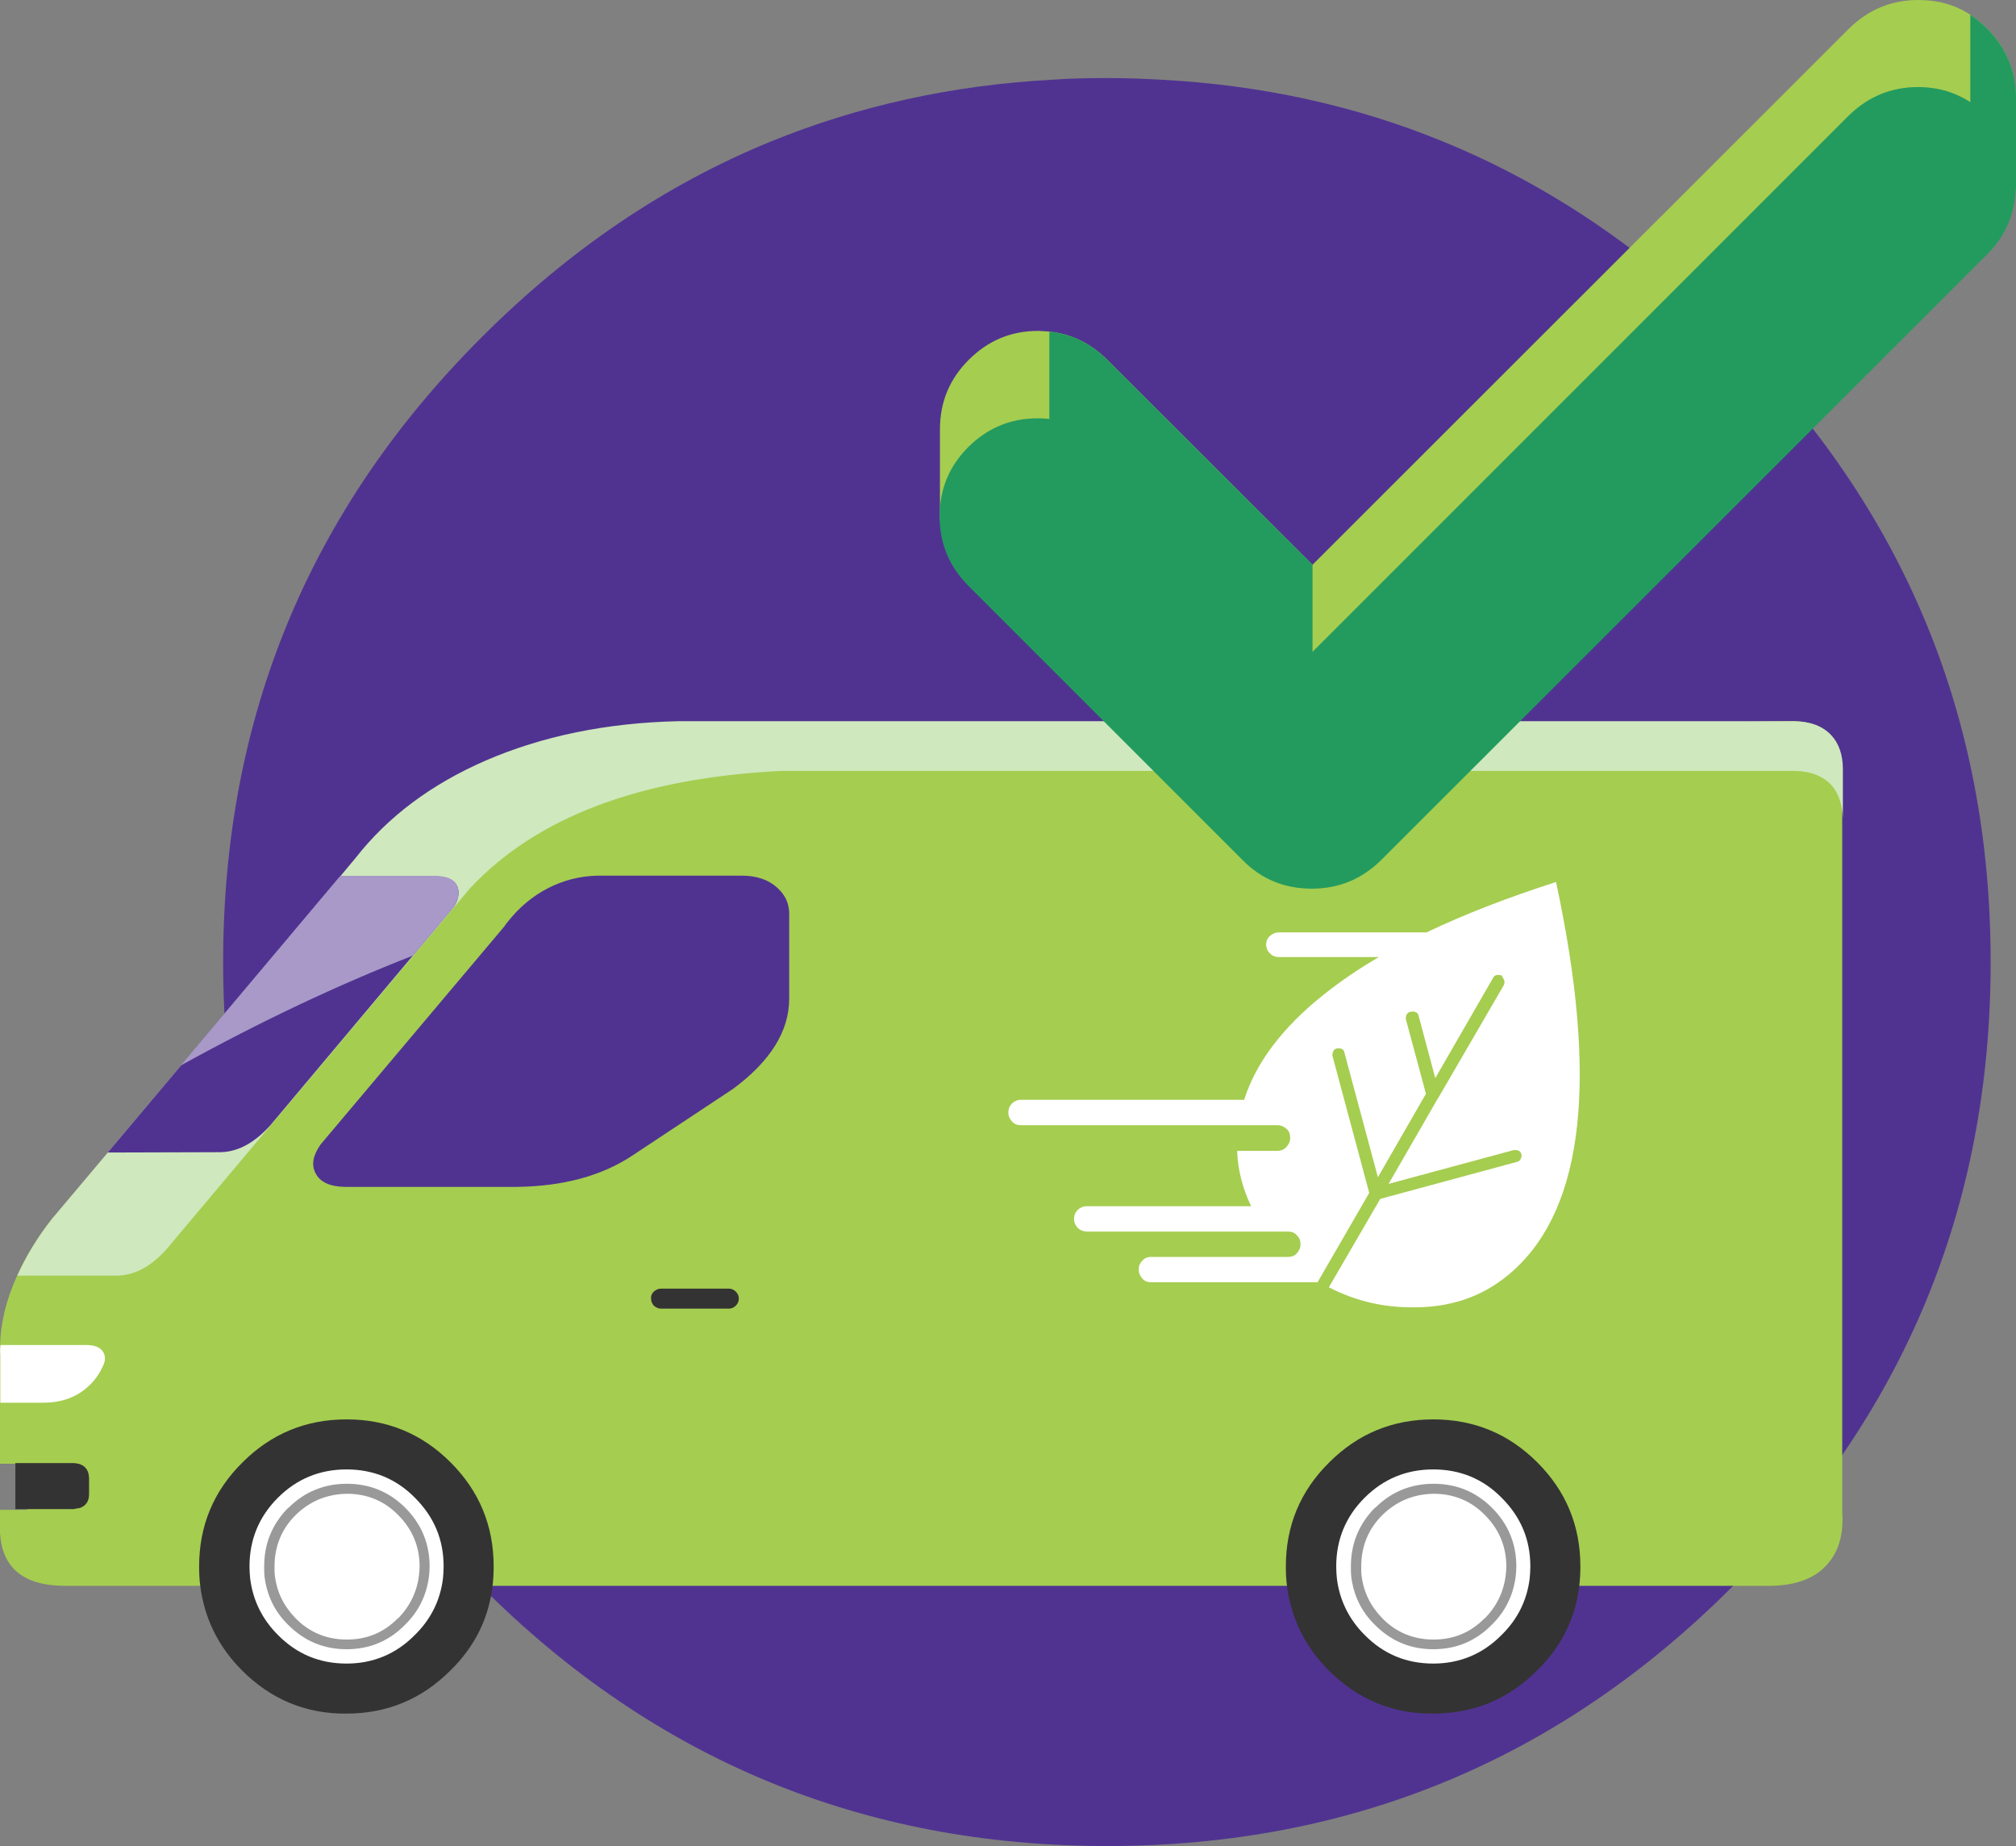 <?xml version="1.0" encoding="utf-8"?>
<!-- Generator: Adobe Illustrator 26.4.0, SVG Export Plug-In . SVG Version: 6.00 Build 0)  -->
<svg version="1.1" id="Ebene_1" xmlns="http://www.w3.org/2000/svg" xmlns:xlink="http://www.w3.org/1999/xlink" x="0px" y="0px"
	 viewBox="0 0 604.4 553.4" style="enable-background:new 0 0 604.4 553.4;" xml:space="preserve">
<rect x="0" y="0" width="604.4" height="553.4" fill="#808080" stroke="none"/>
<style type="text/css">
	.st0{fill:#503391;}
	.st1{fill:#A5CD50;}
	.st2{fill:#FFFFFF;}
	.st3{fill:#333333;}
	.st4{fill:#999999;}
	.st5{fill:#CFE8BD;}
	.st6{fill:#A899C8;}
	.st7{fill:#239B5F;}
</style>
<g id="Slide8_3_0_Layer0_0_MEMBER_0_FILL">
	<path class="st0" d="M519.2,475.8c51.7-51.8,77.6-114.2,77.6-187.4S570.9,152.7,519.2,101c-26.1-26.1-54.9-45.6-86.4-58.5
		c-26.3-10.8-54.5-17-84.6-18.6c-5.4-0.3-10.9-0.5-16.4-0.5s-10.9,0.1-16.3,0.5c-30.1,1.6-58.4,7.9-84.6,18.6
		c-31.5,12.9-60.3,32.4-86.4,58.5c-51.8,51.7-77.6,114.2-77.6,187.4S92.8,424,144.5,475.8c51.7,51.7,114.2,77.6,187.4,77.6
		S467.5,527.5,519.2,475.8z"/>
</g>
<g>
	<g id="Slide8_3_0_Layer0_1_FILL">
		<path class="st1" d="M548.9,220.4c-2.5-2.7-6.2-4.1-11-4.2l-334.8,4c-18.2,0.4-54.9,24.7-110.1,72.9c-27.6,24.1-53.3,48.1-77.2,72
			c-4.6,5.8-8.1,11.6-10.7,17.4c-3.2,7-4.9,13.9-5.1,20.9v35.4h8.2v13.8H0v6.9c0.6,10.4,6.9,15.7,18.9,15.9h511.3
			c7.7,0,13.5-2,17.2-6c3.7-3.8,5.4-9.2,4.9-16.2V231C552.4,226.3,551.2,222.9,548.9,220.4L548.9,220.4z"/>
	</g>
	<g>
		<g id="Wheel_0_Layer0_0_FILL">
			<path class="st2" d="M134.5,469.6c0-8.4-3-15.6-8.9-21.6c-6-6-13.2-8.9-21.6-8.9s-15.6,3-21.6,8.9c-6,6-8.9,13.2-8.9,21.6
				c0,1.5,0.1,2.7,0.2,3.8c0.8,6.9,3.8,12.8,8.8,17.8c6,6,13.2,8.9,21.6,8.9s15.7-3,21.6-8.9c5-5,7.9-10.9,8.8-17.8
				C134.4,472.2,134.5,470.9,134.5,469.6z"/>
		</g>
		<g id="Wheel_0_Layer0_1_FILL">
			<path class="st3" d="M147.7,475.1c0.2-1.7,0.3-3.6,0.3-5.5c0-12.2-4.3-22.6-12.9-31.2c-8.6-8.6-19-12.9-31.2-12.9
				s-22.6,4.3-31.2,12.9c-8.7,8.6-13,19-13,31.2c0,2.1,0.1,4,0.3,5.5c1.2,9.9,5.4,18.5,12.6,25.7c8.6,8.6,19.1,13,31.2,12.9
				c12.2,0,22.6-4.3,31.2-12.9C142.4,493.6,146.6,485,147.7,475.1 M133,469.6c0,1.3-0.1,2.5-0.2,3.6c-0.8,6.5-3.6,12.2-8.4,16.9
				c-5.6,5.7-12.5,8.6-20.5,8.6s-14.9-2.8-20.6-8.6c-4.7-4.7-7.5-10.4-8.3-16.9c-0.1-1-0.2-2.2-0.2-3.6c0-8,2.8-14.9,8.5-20.6
				c5.7-5.7,12.6-8.5,20.6-8.5s14.9,2.8,20.5,8.5C130.2,454.8,133,461.6,133,469.6z"/>
			<path class="st4" d="M128.6,472.6c0.1-0.9,0.2-1.9,0.2-3c0-6.8-2.4-12.7-7.3-17.6c-4.8-4.8-10.7-7.2-17.5-7.2s-12.7,2.4-17.5,7.2
				h-0.1c-4.8,4.9-7.2,10.7-7.2,17.6c0,1.2,0,2.2,0.1,3c0.7,5.6,3,10.5,7.1,14.5c4.9,4.9,10.7,7.3,17.5,7.3s12.7-2.4,17.5-7.3l0,0
				C125.5,483.1,127.9,478.2,128.6,472.6 M125.8,469.6c0,0.9-0.1,1.8-0.2,2.7c-0.6,4.9-2.7,9.2-6.2,12.8h-0.1
				c-4.2,4.3-9.3,6.4-15.3,6.4s-11.2-2.1-15.4-6.4c-3.5-3.6-5.6-7.8-6.2-12.8c-0.1-0.7-0.1-1.6-0.1-2.7c0-6,2.1-11.2,6.3-15.4l0,0
				c4.3-4.2,9.4-6.3,15.4-6.4c6,0,11.2,2.1,15.4,6.4C123.6,458.4,125.8,463.6,125.8,469.6L125.8,469.6z"/>
		</g>
	</g>
	<g>
		<g id="Wheel_0_Layer0_0_FILL-2">
			<path class="st2" d="M460.3,469.6c0-8.4-3-15.6-8.9-21.6c-6-6-13.2-8.9-21.6-8.9s-15.6,3-21.6,8.9c-6,6-8.9,13.2-8.9,21.6
				c0,1.5,0.1,2.7,0.2,3.8c0.8,6.9,3.8,12.8,8.8,17.8c6,6,13.2,8.9,21.6,8.9s15.7-3,21.6-8.9c5-5,7.9-10.9,8.8-17.8
				C460.2,472.2,460.3,470.9,460.3,469.6L460.3,469.6z"/>
		</g>
		<g id="Wheel_0_Layer0_1_FILL-2">
			<path class="st3" d="M473.5,475.1c0.2-1.7,0.3-3.6,0.3-5.5c0-12.2-4.3-22.6-12.9-31.2c-8.6-8.6-19-12.9-31.2-12.9
				s-22.6,4.3-31.2,12.9c-8.7,8.6-13,19-13,31.2c0,2.1,0.1,4,0.3,5.5c1.2,9.9,5.4,18.5,12.6,25.7c8.6,8.6,19.1,13,31.2,12.9
				c12.2,0,22.6-4.3,31.2-12.9C468.2,493.6,472.4,485,473.5,475.1 M458.8,469.6c0,1.3-0.1,2.5-0.2,3.6c-0.8,6.5-3.6,12.2-8.4,16.9
				c-5.6,5.7-12.5,8.6-20.5,8.6s-14.9-2.8-20.6-8.6c-4.7-4.7-7.5-10.4-8.3-16.9c-0.1-1-0.2-2.2-0.2-3.6c0-8,2.8-14.9,8.5-20.6
				c5.7-5.7,12.6-8.5,20.6-8.5s14.9,2.8,20.5,8.5C456,454.8,458.8,461.6,458.8,469.6L458.8,469.6z"/>
			<path class="st4" d="M454.4,472.6c0.1-0.9,0.2-1.9,0.2-3c0-6.8-2.4-12.7-7.3-17.6c-4.8-4.8-10.7-7.2-17.5-7.2s-12.7,2.4-17.5,7.2
				h-0.1c-4.8,4.9-7.2,10.7-7.2,17.6c0,1.2,0,2.2,0.1,3c0.7,5.6,3,10.5,7.1,14.5c4.9,4.9,10.7,7.3,17.5,7.3s12.7-2.4,17.5-7.3l0,0
				C451.3,483.1,453.7,478.2,454.4,472.6 M451.6,469.6c0,0.9-0.1,1.8-0.2,2.7c-0.6,4.9-2.7,9.2-6.2,12.8h-0.1
				c-4.2,4.3-9.3,6.4-15.3,6.4s-11.2-2.1-15.4-6.4c-3.5-3.6-5.6-7.8-6.2-12.8c-0.1-0.7-0.1-1.6-0.1-2.7c0-6,2.1-11.2,6.3-15.4l0,0
				c4.3-4.2,9.4-6.3,15.4-6.4c6,0,11.2,2.1,15.4,6.4C449.4,458.4,451.6,463.6,451.6,469.6L451.6,469.6z"/>
		</g>
	</g>
	<g id="Slide8_3_0_Layer0_1_MEMBER_2_FILL">
		<path class="st5" d="M552.5,245.2v-14.6c0-4.3-1.2-7.8-3.5-10.2c-2.5-2.7-6.2-4.1-11-4.2H203.2c-21.5,0.5-40.7,4.5-57.6,11.8
			c-16.3,7.1-29.3,16.8-39,29.2l-4.5,5.4l-69.7,82.8L15.9,365c-4.6,5.8-8.1,11.6-10.7,17.4h29.4c5.5,0.1,10.6-2.6,15.4-8l31.1-37
			l59.8-71.1c20-21.4,51.1-33.1,93.4-35.2h303.8c4.8,0.1,8.5,1.6,11,4.3C551.2,237.8,552.3,241.1,552.5,245.2L552.5,245.2z"/>
	</g>
	<g id="Slide8_3_0_Layer0_1_MEMBER_3_FILL">
		<path class="st0" d="M65.5,345.4c5.5,0.1,10.6-2.6,15.5-8l54.6-65c0.6-0.7,1-1.4,1.3-2.1c0.6-1.4,0.7-2.7,0.4-4
			c-0.6-2.2-2.7-3.5-6.4-3.6H102l-69.7,82.8L65.5,345.4 M96.1,343.1c-2.3,3.3-2.8,6.1-1.5,8.6c1.3,2.6,4.2,4,8.7,4.1h51.8
			c13.8-0.2,25.3-3.3,34.5-9.4l30.2-20c11.2-8.3,16.8-17.3,16.8-27v-24.5c0.2-3.6-1-6.5-3.6-8.8c-2.6-2.4-6.2-3.6-10.6-3.6h-43.2
			c-5.3,0.1-10.3,1.4-14.8,3.7c-4.7,2.4-8.8,5.8-12.4,10.4c-0.2,0.3-0.5,0.6-0.7,1L96.1,343.1L96.1,343.1z"/>
	</g>
	<g id="Slide8_3_0_Layer0_1_MEMBER_3_MEMBER_0_FILL">
		<path class="st6" d="M136.9,270.2c0.6-1.4,0.7-2.7,0.4-4c-0.6-2.2-2.7-3.5-6.4-3.6H102l-47.8,56.8c23.9-13.2,47-24.1,69.5-32.9
			l11.9-14.1C136.2,271.6,136.6,270.9,136.9,270.2z"/>
	</g>
	<g id="Slide8_3_0_Layer0_1_MEMBER_4_FILL">
		<path class="st3" d="M26.7,443.1c-0.1-2.8-1.6-4.3-4.5-4.5H4.6v13.8h17.6c0.1-0.1,0.3-0.1,0.4-0.1c0.4-0.1,0.8-0.2,1.2-0.2
			c1.9-0.6,2.9-2,2.9-4.2L26.7,443.1L26.7,443.1L26.7,443.1z"/>
		<path class="st2" d="M0.1,406.1v14.4H13c4.3,0,8-1,11.2-3.1c3-2,5.3-4.7,6.8-8.2c0.7-1.6,0.6-2.9-0.2-4.1
			c-0.9-1.3-2.6-1.9-5.1-1.9H0.2C0,404.2,0,405.1,0.1,406.1L0.1,406.1z"/>
	</g>
	<g id="Slide8_3_0_Layer0_1_MEMBER_5_FILL">
		<path class="st2" d="M451,294c0.1,0.5,0,1-0.2,1.4l-19.7,33.9c0,0.1-0.1,0.1-0.1,0.1l-14.7,25.5l37.4-10.1c0.5-0.1,1,0,1.5,0.1
			c0.5,0.2,0.8,0.6,0.9,1.1s0.1,1-0.2,1.4c-0.2,0.5-0.6,0.8-1.1,0.9l-41,11.1l-15.4,26.5c8.1,4.2,16.8,6.2,26.2,6
			c11.6-0.1,21.3-3.9,29.2-11.1c21.2-19.2,25.3-57.8,12.7-116.4c-14.6,4.7-27.5,9.7-38.8,15.1h-44.3c-1,0-1.9,0.4-2.7,1.1
			s-1.1,1.6-1.1,2.6s0.4,1.9,1.1,2.6s1.6,1.1,2.7,1.1h30c-6.2,3.6-11.7,7.4-16.6,11.3c-12.3,9.8-20.3,20.4-23.8,31.5h-67
			c-1,0-1.9,0.4-2.6,1.1s-1.1,1.6-1.1,2.7s0.4,1.9,1.1,2.7s1.6,1.1,2.6,1.1H383c1,0,1.9,0.4,2.7,1.1s1.1,1.6,1.1,2.7
			s-0.4,1.9-1.1,2.7S384,345,383,345h-12.1c0.2,5.7,1.6,11.2,4.2,16.6h-49.4c-1,0-1.9,0.4-2.6,1.1s-1.1,1.6-1.1,2.7s0.4,1.9,1.1,2.7
			c0.6,0.6,1.5,1,2.6,1.1h60.6c1,0,1.9,0.4,2.5,1.1c0.8,0.8,1.1,1.6,1.1,2.7s-0.4,1.9-1.1,2.7s-1.6,1.1-2.7,1.1h-41.1
			c-1,0-1.9,0.4-2.5,1.1c-0.8,0.8-1.1,1.6-1.1,2.7s0.4,1.9,1.1,2.7s1.6,1.1,2.6,1.1h49.9l15.5-26.8l-11-41c-0.1-0.5,0-1,0.2-1.4
			c0.2-0.5,0.6-0.8,1.1-0.9s0.9,0,1.4,0.1c0.5,0.2,0.8,0.6,0.9,1.3l10,37.2l14.4-25l-6-22.3c-0.1-0.5,0-1,0.2-1.4
			c0.2-0.5,0.6-0.8,1.3-0.9c0.5-0.1,0.9-0.1,1.4,0.1s0.8,0.6,0.9,1.1l5,18.7l17.3-30c0.2-0.5,0.6-0.8,1.1-0.9s1,0,1.5,0.1
			C450.5,293.1,450.9,293.5,451,294L451,294z"/>
	</g>
	<g id="Slide8_3_0_Layer0_1_MEMBER_6_FILL">
		<path class="st3" d="M198.2,392.3h20.3c0.8,0,1.5-0.3,2.1-0.9s0.9-1.3,0.9-2.1s-0.3-1.5-0.9-2.1s-1.3-0.9-2.1-0.9h-20.3
			c-0.8,0-1.5,0.3-2.2,0.9c-0.6,0.6-0.9,1.3-0.8,2.1c0,0.8,0.3,1.5,0.8,2.1C196.7,392,197.4,392.3,198.2,392.3z"/>
	</g>
</g>
<g>
	<g id="Slide8_3_0_Layer0_2_FILL">
		<path class="st1" d="M595.8,8.6c-1.6-1.6-3.3-3-5.1-4.2c-4.6-3-9.8-4.4-15.6-4.4c-8.1,0-15,2.9-20.8,8.6L393.5,169.3L332,107.9
			c-4.9-4.9-10.7-7.8-17.4-8.5c-1-0.1-2-0.1-3-0.2h-0.4c-8.1,0-15,2.9-20.8,8.7c-5.7,5.7-8.6,12.6-8.6,20.8v27.2l112.5,84
			L590.6,68.8l13.7-12V29.4C604.4,21.3,601.5,14.4,595.8,8.6L595.8,8.6z"/>
	</g>
	<g id="Slide8_3_0_Layer0_2_MEMBER_0_FILL">
		<path class="st7" d="M575,26.1c-8.1,0-15,2.9-20.8,8.6L393.4,195.5L331.9,134c-5.7-5.8-12.6-8.6-20.8-8.6s-15,2.9-20.8,8.6
			c-5.7,5.7-8.6,12.6-8.6,20.8s2.9,15,8.6,20.8l82.2,82.2c5.7,5.8,12.6,8.6,20.8,8.6s15-2.9,20.8-8.6L595.7,76.3
			c5.7-5.7,8.6-12.6,8.6-20.8s-2.9-15-8.6-20.8C590,29,583.1,26.1,575,26.1L575,26.1z"/>
	</g>
	<g id="Slide8_3_0_Layer0_2_MEMBER_1_FILL">
		<path class="st7" d="M393.5,169.3L332,107.9c-4.9-4.9-10.7-7.8-17.4-8.5v80.9l78.9,58.9V169.3 M595.8,8.6c-1.6-1.6-3.3-3-5.1-4.2
			v64.3l13.7-12V29.3C604.4,21.3,601.5,14.4,595.8,8.6L595.8,8.6z"/>
	</g>
</g>
</svg>
